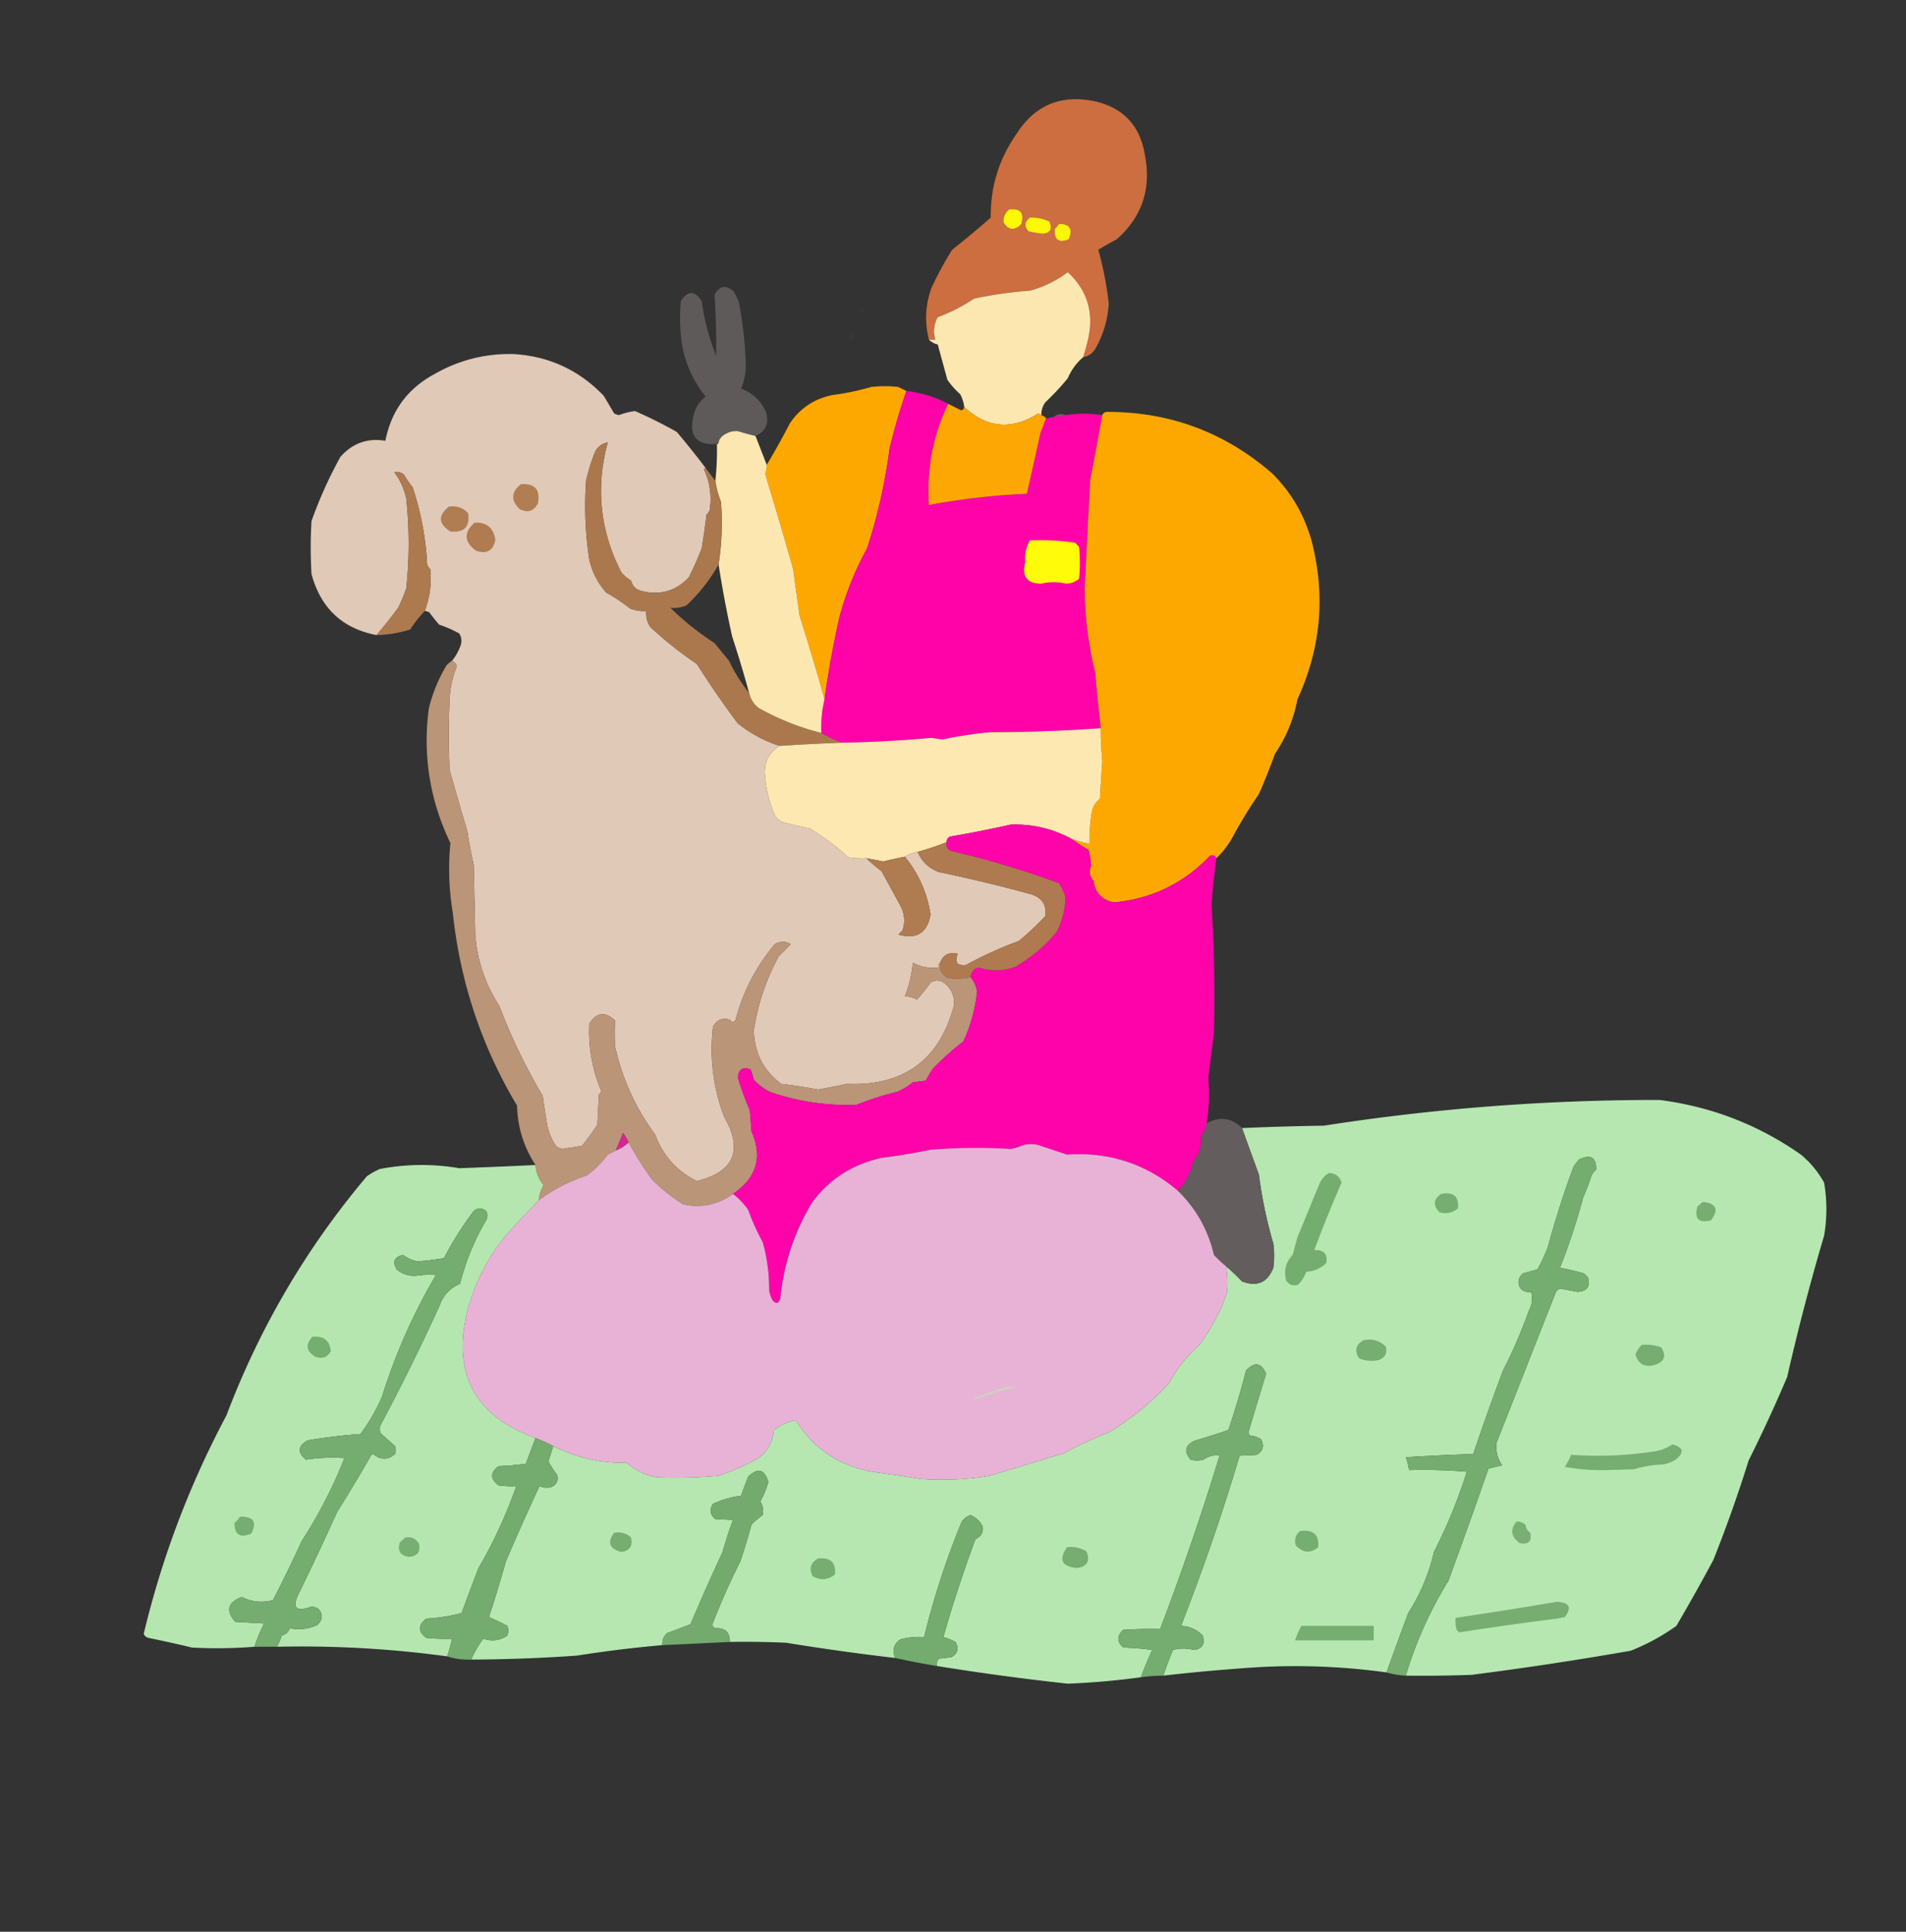 <svg xmlns="http://www.w3.org/2000/svg" width="1187" height="1203" shape-rendering="geometricPrecision" text-rendering="geometricPrecision" image-rendering="optimizeQuality" fill-rule="evenodd" clip-rule="evenodd"><rect width="100%" height="100%" fill="#333333" stroke="none"/><path fill="#cf6f3f" d="M674.5 222.5c1.404-4.25 2.57-8.583 3.5-13 3.048-15.83-1.285-29.163-13-40-7.08 5.29-14.914 9.123-23.5 11.5a255.46 255.46 0 00-35 5c-7.116 4.807-14.616 8.64-22.5 11.5-2.463 4.498-2.963 9.165-1.5 14h-4c-2.754-10.644-2.254-21.31 1.5-32a207.495 207.495 0 0113-24 539.36 539.36 0 0024-20c-.227-19.103 5.106-36.437 16-52 11.316-17.899 27.482-24.732 48.5-20.5 17.993 3.996 28.493 15.162 31.5 33.5 4.12 20.975-1.714 38.475-17.5 52.5a257.833 257.833 0 00-11.5 6.5 212.615 212.615 0 016.5 33.5c-.594 10.121-3.428 19.621-8.5 28.5-1.886 2.742-4.386 4.409-7.5 5z" opacity=".981"/><path fill="#73ab6d" d="M586.5 114.5c1.073.751 1.24 1.751.5 3a4.934 4.934 0 01-.5-3z" opacity=".029"/><path fill="#fdf903" d="M628.5 130.5c7.003-.827 9.503 2.173 7.5 9-4.163 4.247-7.829 3.914-11-1-.223-3.225.943-5.891 3.5-8z"/><path fill="#fdf804" d="M641.5 135.5a26.528 26.528 0 0112 2.5c1.999 4.702.499 7.202-4.5 7.5a94.871 94.871 0 01-8.5-1.5c-2.67-3.162-2.337-5.995 1-8.5z"/><path fill="#fbf506" d="M659.5 139.5c6.763.047 8.763 3.214 6 9.5-6.26 2.412-9.093.245-8.5-6.5a10.515 10.515 0 002.5-3z"/><path fill="#73ab6d" d="M570.5 146.5a2.428 2.428 0 01.5-2c.692.937.525 1.603-.5 2z" opacity=".008"/><path fill="#73ab6d" d="M570.5 146.5c-.667.667-.667.667 0 0z" opacity=".016"/><path fill="#fee8b1" d="M674.5 222.5c-4.098 3.479-7.265 7.812-9.5 13a148.31 148.31 0 01-14 15c-1.707 2.409-2.54 5.075-2.5 8a43.836 43.836 0 01-2-1c-16.456 10.462-31.79 9.129-46-4a22.394 22.394 0 00-2.5-8 51.057 51.057 0 01-8-9c-2.009-7.356-4.009-14.689-6-22-2.209-.489-4.042-1.489-5.5-3h4c-1.463-4.835-.963-9.502 1.5-14 7.884-2.86 15.384-6.693 22.5-11.5a255.46 255.46 0 0135-5c8.586-2.377 16.42-6.21 23.5-11.5 11.715 10.837 16.048 24.17 13 40-.93 4.417-2.096 8.75-3.5 13z" opacity=".994"/><path fill="#635e5e" d="M470.5 271.5a167.023 167.023 0 01-11-3 40.775 40.775 0 01-4.5-6 43.53 43.53 0 01-3.5 8c-2.087 1.085-3.42 2.751-4 5-.667 0-1 .333-1 1-12.929.883-17.763-5.117-14.5-18 1.119-4.739 3.619-8.572 7.5-11.5-9.062-11.17-14.229-24.003-15.5-38.5-.667-7-.667-14 0-21 4.333-6.667 8.667-6.667 13 0a140.487 140.487 0 009 34 508.173 508.173 0 00-1-38c3.203-5.636 7.203-6.302 12-2l3 6a248.398 248.398 0 014.5 40c-.046 5.063-1.046 9.896-3 14.5 7.229 2.686 12.395 7.52 15.5 14.5 2.135 7.05-.032 12.05-6.5 15zm-11-3c-2.921-.217-5.587.449-8 2a43.53 43.53 0 003.5-8 40.775 40.775 0 004.5 6z" opacity=".909"/><path fill="#73ab6d" d="M536.5 191.5c1.282 1.208 1.282 2.542 0 4-.792-1.2-.792-2.533 0-4z" opacity=".042"/><path fill="#73ab6d" d="M529.5 207.5c1.676.683 2.343 2.017 2 4-1.175.219-2.175-.114-3-1a5.576 5.576 0 001-3z" opacity=".055"/><path fill="#e0c9b7" d="M439.5 291.5c-.543.06-.876.393-1 1 3.618 7.966 4.785 16.299 3.5 25a7.293 7.293 0 01-2 3 507.063 507.063 0 01-3 21 199.337 199.337 0 01-8 18c-8.025 8.597-17.859 11.43-29.5 8.5-3.5-.833-5.667-3-6.5-6.5a21.53 21.53 0 01-6-5c-13.343-25.852-16.176-52.852-8.5-81-3.114.591-5.614 2.258-7.5 5a104.894 104.894 0 00-6 19 219.809 219.809 0 002 49c1.789 7.746 5.289 14.579 10.5 20.5a113.627 113.627 0 0115 10 24.362 24.362 0 0010 1.5c-.34 3.631.494 6.964 2.5 10a239.639 239.639 0 0029 23 557.197 557.197 0 0025.5 37c7.808 6.238 16.474 10.904 26 14-7.096 4.463-10.096 10.963-9 19.5a72.868 72.868 0 006.5 24.5 11.532 11.532 0 004.5 3.5 387.974 387.974 0 0017 4 157.459 157.459 0 0124 18c3.652.499 7.318.665 11 .5a113.494 113.494 0 009.5 8l12 22c2.442 4.94 2.775 9.94 1 15l-2.5 2.5c11.358 3.161 18.025-1.006 20-12.5-2.105-13.534-7.438-25.534-16-36 2.39-1.52 5.057-2.52 8-3 2.553 5.956 6.887 10.123 13 12.5a940.994 940.994 0 0158 14c6.535 2.196 9.368 6.696 8.5 13.5a181.417 181.417 0 01-16.5 15.5 244.742 244.742 0 00-33 15c-5.483.508-7.15-1.825-5-7-5.35-1.325-9.017.508-11 5.5-.904.709-1.237 1.709-1 3-5.724.668-11.057-.332-16-3-.669 7.318-2.335 14.318-5 21 2.681-.038 5.181.629 7.5 2a128.467 128.467 0 008.5-10.5c3.084-1.984 6.084-1.818 9 .5 4.366 3.724 6.2 8.391 5.5 14-9.068 33.693-31.235 49.859-66.5 48.5a509.911 509.911 0 01-18 3.5 363.704 363.704 0 00-23-3.5c-11.112-8.391-16.779-19.558-17-33.5 2.457-16.203 7.623-31.536 15.5-46l7.5-7.5c-3.333-2-6.667-2-10 0-11.716 13.929-19.882 29.763-24.5 47.5-1.297 1.284-2.464 1.117-3.5-.5-4.774-1.361-8.274.139-10.5 4.5-2.178 19.269.155 37.936 7 56 11.917 20.831 6.25 34.164-17 40-12.526-6.194-21.193-15.86-26-29-12.174-16.493-20.507-34.827-25-55a162.329 162.329 0 010-16c-6.145-5.815-11.478-5.149-16 2-.708 14.518 1.792 28.518 7.5 42a4.457 4.457 0 01-1.5 2l-1 19a165.371 165.371 0 01-9.5 13 299.834 299.834 0 01-12.5 2 16.2 16.2 0 01-3.5-1.5c-2.598-3.783-4.432-7.95-5.5-12.5a417.431 417.431 0 01-3-19 360.832 360.832 0 01-27-56c-8.683-13.392-13.683-28.059-15-44l-1-44a306.935 306.935 0 01-4-21 2754.23 2754.23 0 01-11-38 484.008 484.008 0 010-44 61.015 61.015 0 014.5-20.5c-.478-1.642-1.478-2.809-3-3.5 2.412-2.938 4.245-6.271 5.5-10 .706-2.471.373-4.805-1-7a72.077 72.077 0 00-12.5-5.5 102.18 102.18 0 01-6-7.5 5.576 5.576 0 00-3-1c3.179-8.394 4.345-17.06 3.5-26a7.293 7.293 0 01-2-3c-.809-16.382-3.809-32.382-9-48a65.815 65.815 0 01-5.5-8c-1.816-1.442-3.816-1.942-6-1.5 3.714 4.929 6.214 10.429 7.5 16.5a264.185 264.185 0 010 56 133.182 133.182 0 01-5 12 349.377 349.377 0 01-13.5 17c-21.27-4.095-34.77-16.762-40.5-38-.667-11-.667-22 0-33a268.552 268.552 0 0118-40c7.571-8.522 16.905-11.855 28-10 3.651-18.647 13.818-32.481 30.5-41.5 15.314-8.787 31.814-12.954 49.5-12.5 22.04 1.367 40.707 10.034 56 26l6.5 11c.946.487 1.946.82 3 1 3.355-1.283 6.689-2.117 10-2.5a285.561 285.561 0 0126 13 564.442 564.442 0 0118 22.5z" opacity=".997"/><path fill="#fea901" d="M564.5 243.5a360.864 360.864 0 00-10.5 36 347.63 347.63 0 01-14 62 191.85 191.85 0 00-17 42 602.06 602.06 0 00-9.5 52 1513.952 1513.952 0 00-15.5-52 1921.178 1921.178 0 01-4-29 3060.842 3060.842 0 00-17.5-59.5 12.992 12.992 0 001-5.5 487.788 487.788 0 0014.5-26c6.408-9.392 15.241-15.225 26.5-17.5a157.72 157.72 0 0024-5 72.464 72.464 0 0117 0l5 2.5z" opacity=".995"/><path fill="#ff03a9" d="M564.5 243.5c9.289 1.046 17.956 3.712 26 8-9.44 19.75-13.44 40.75-12 63a429.422 429.422 0 0161-7 3831.14 3831.14 0 008.5-38c1.18-3.021 2.346-6.021 3.5-9a20.69 20.69 0 005-1 51.569 51.569 0 007-1c7.722-1.183 15.388-1.183 23 0a2832.11 2832.11 0 01-7.5 40 8111.613 8111.613 0 00-3.5 68 223.211 223.211 0 006.5 52 5639.11 5639.11 0 003.5 35 974.405 974.405 0 01-69 2.5 262.594 262.594 0 00-29.5 4.5l-7-1a757.296 757.296 0 01-55.5 3 81.204 81.204 0 01-13-6 74.62 74.62 0 012-21 602.06 602.06 0 019.5-52 191.85 191.85 0 0117-42 347.63 347.63 0 0014-62 360.864 360.864 0 0110.5-36z" opacity=".999"/><path fill="#fea805" d="M590.5 251.5l8 4c1.213-.247 1.88-.914 2-2 14.21 13.129 29.544 14.462 46 4 .683.363 1.35.696 2 1 1.21.432 2.21 1.099 3 2-1.154 2.979-2.32 5.979-3.5 9a3831.14 3831.14 0 01-8.5 38 429.422 429.422 0 00-61 7c-1.44-22.25 2.56-43.25 12-63z" opacity=".995"/><path fill="#fea900" d="M757.5 534.5c-.814-1.773-2.148-2.273-4-1.5-16.426 17.138-36.426 26.804-60 29-7.37-1.697-11.536-6.197-12.5-13.5-2.495-2.699-2.995-5.865-1.5-9.5a58.908 58.908 0 00-1.5-9.5 204.09 204.09 0 01-10.5-7 102.904 102.904 0 0011 3 105.2 105.2 0 011.5-20c.653-3.307 2.319-5.973 5-8 .422-7.838.922-15.672 1.5-23.5a197.164 197.164 0 01-1-20.5 5639.11 5639.11 0 01-3.5-35 223.211 223.211 0 01-6.5-52 8111.613 8111.613 0 013.5-68 2832.11 2832.11 0 007.5-40c.634-1.447 1.801-2.113 3.5-2 38.97.069 73.137 12.903 102.5 38.5 11.899 11.958 20.066 26.125 24.5 42.5 8.577 33.77 5.577 66.436-9 98-2.333 12.342-7 23.676-14 34a391.044 391.044 0 01-10 25 297.118 297.118 0 00-17 28 56.051 56.051 0 01-9.5 12z" opacity=".993"/><path fill="#a07f7f" d="M663.5 258.5a51.569 51.569 0 01-7 1c2.213-1.812 4.547-2.145 7-1z" opacity=".588"/><path fill="#fee8b1" d="M459.5 268.5a167.023 167.023 0 0011 3 5663.267 5663.267 0 017 18 12.992 12.992 0 01-1 5.5 3060.842 3060.842 0 0117.5 59.5 1921.178 1921.178 0 004 29 1513.952 1513.952 0 0115.5 52 74.62 74.62 0 00-2 21c-13.344-3.303-26.344-8.47-39-15.5-3.147-2.464-5.147-5.63-6-9.5a701.1 701.1 0 00-10.5-35 699.011 699.011 0 01-8.5-45 167.53 167.53 0 001.5-39 57.168 57.168 0 01-3.5-13 184.09 184.09 0 001-23c.667 0 1-.333 1-1 .58-2.249 1.913-3.915 4-5 2.413-1.551 5.079-2.217 8-2z" opacity=".988"/><path fill="#af7b50" d="M439.5 291.5c2.012 2.705 4.012 5.372 6 8a57.168 57.168 0 003.5 13 167.53 167.53 0 01-1.5 39c-5.284 9.466-11.95 17.966-20 25.5-3.469 1.424-6.803 1.924-10 1.5a175.024 175.024 0 0027.5 22l9 11c3.441 7.236 7.607 13.902 12.5 20 .853 3.87 2.853 7.036 6 9.5 12.656 7.03 25.656 12.197 39 15.5a81.204 81.204 0 0013 6 1586.494 1586.494 0 00-39 2c-9.526-3.096-18.192-7.762-26-14a557.197 557.197 0 01-25.5-37 239.639 239.639 0 01-29-23c-2.006-3.036-2.84-6.369-2.5-10a24.362 24.362 0 01-10-1.5 113.627 113.627 0 00-15-10c-5.211-5.921-8.711-12.754-10.5-20.5a219.809 219.809 0 01-2-49 104.894 104.894 0 016-19c1.886-2.742 4.386-4.409 7.5-5-7.676 28.148-4.843 55.148 8.5 81a21.53 21.53 0 006 5c.833 3.5 3 5.667 6.5 6.5 11.641 2.93 21.475.097 29.5-8.5a199.337 199.337 0 008-18 507.063 507.063 0 003-21 7.293 7.293 0 002-3c1.285-8.701.118-17.034-3.5-25 .124-.607.457-.94 1-1z" opacity=".97"/><path fill="#af7b50" d="M264.5 380.5a74.254 74.254 0 00-9 11.5 76.612 76.612 0 01-21 3.5 349.377 349.377 0 0013.5-17 133.182 133.182 0 005-12 264.185 264.185 0 000-56c-1.286-6.071-3.786-11.571-7.5-16.5 2.184-.442 4.184.058 6 1.5a65.815 65.815 0 005.5 8c5.191 15.618 8.191 31.618 9 48a7.293 7.293 0 002 3c.845 8.94-.321 17.606-3.5 26z" opacity=".982"/><path fill="#b17d53" d="M324.5 301.5c8.653-.513 12.153 3.487 10.5 12-2.665 4.934-6.498 6.101-11.5 3.5-5.49-5.541-5.157-10.707 1-15.5z"/><path fill="#b07d52" d="M279.5 315.5c4.738-.758 8.738.575 12 4 1.355 8.481-2.312 12.314-11 11.5-7.53-4.785-7.863-9.952-1-15.5z"/><path fill="#b07b51" d="M295.5 325.5c7.388-.457 11.721 3.043 13 10.5-1.25 6.901-5.25 9.234-12 7-7.531-5.468-7.864-11.301-1-17.5z"/><path fill="#fffb09" d="M641.5 336.5c9.4-.386 18.734.114 28 1.5l2.5 2.5a100.2 100.2 0 010 20c-2.352 1.843-5.019 2.843-8 3-5.164-1.292-10.331-1.292-15.5 0-8.99-.111-12.323-4.611-10-13.5-.521-4.959.479-9.459 3-13.5z"/><path fill="#bc9679" d="M281.5 411.5c1.522.691 2.522 1.858 3 3.5a61.015 61.015 0 00-4.5 20.5 484.008 484.008 0 000 44 2754.23 2754.23 0 0011 38 306.935 306.935 0 004 21l1 44c1.317 15.941 6.317 30.608 15 44a360.832 360.832 0 0027 56 417.431 417.431 0 003 19c1.068 4.55 2.902 8.717 5.5 12.5a16.2 16.2 0 003.5 1.5 299.834 299.834 0 0012.5-2 165.371 165.371 0 009.5-13l1-19a4.457 4.457 0 001.5-2c-5.708-13.482-8.208-27.482-7.5-42 4.522-7.149 9.855-7.815 16-2a162.329 162.329 0 000 16c4.493 20.173 12.826 38.507 25 55 4.807 13.14 13.474 22.806 26 29 23.25-5.836 28.917-19.169 17-40-6.845-18.064-9.178-36.731-7-56 2.226-4.361 5.726-5.861 10.5-4.5 1.036 1.617 2.203 1.784 3.5.5 4.618-17.737 12.784-33.571 24.5-47.5 3.333-2 6.667-2 10 0l-7.5 7.5c-7.877 14.464-13.043 29.797-15.5 46 .221 13.942 5.888 25.109 17 33.5a363.704 363.704 0 0123 3.5 509.911 509.911 0 0018-3.5c35.265 1.359 57.432-14.807 66.5-48.5.7-5.609-1.134-10.276-5.5-14-2.916-2.318-5.916-2.484-9-.5a128.467 128.467 0 01-8.5 10.5c-2.319-1.371-4.819-2.038-7.5-2 2.665-6.682 4.331-13.682 5-21 4.943 2.668 10.276 3.668 16 3-.237-1.291.096-2.291 1-3-.557 4.388 1.11 7.555 5 9.5 4.704.648 9.371.481 14-.5 2.137 2.61 3.47 5.61 4 9-1.122 10.824-3.955 21.157-8.5 31a180.51 180.51 0 00-19 17 84.635 84.635 0 00-4.5 7.5l-8 1a37.885 37.885 0 01-10 6 181.801 181.801 0 00-25 8c-18.472.707-36.472-1.96-54-8-3.812-1.994-7.145-4.494-10-7.5a109.636 109.636 0 00-2-6.5c-4.906-1.756-7.573-.089-8 5a188.406 188.406 0 007.5 20.5l1 13c7.051 16.028 3.218 29.028-11.5 39-9.385 6.763-19.718 8.93-31 6.5a108.745 108.745 0 01-19.5-15.5 209.303 209.303 0 01-14.5-23 30.137 30.137 0 00-3.5-6 2185.682 2185.682 0 00-4.5 11l-5 2.5c-3.667 5-8 9.333-13 13-10.927 3.572-20.927 8.739-30 15.5a22.143 22.143 0 013-9.5c-3.056-3.721-4.723-7.888-5-12.5-7.325-11.148-11.159-23.481-11.5-37-22.101-36.97-35.434-76.97-40-120a165.32 165.32 0 01-1.5-43.5c-12.765-26.493-17.265-54.326-13.5-83.5a95.57 95.57 0 0111-27 14.698 14.698 0 013.5-3z" opacity=".983"/><path fill="#fee8b1" d="M685.5 453.5a197.164 197.164 0 001 20.5 1182.432 1182.432 0 00-1.5 23.5c-2.681 2.027-4.347 4.693-5 8a105.2 105.2 0 00-1.5 20 102.904 102.904 0 01-11-3c-11.763-6.44-24.429-9.44-38-9a758.235 758.235 0 01-38 7.5c-1.323.816-1.989 1.983-2 3.5a184.154 184.154 0 01-18 6c-2.943.48-5.61 1.48-8 3a390.3 390.3 0 00-13.5 3 174.522 174.522 0 00-10.5-2 60.931 60.931 0 01-11-.5 157.459 157.459 0 00-24-18 387.974 387.974 0 01-17-4 11.532 11.532 0 01-4.5-3.5 72.868 72.868 0 01-6.5-24.5c-1.096-8.537 1.904-15.037 9-19.5a1586.494 1586.494 0 0139-2 757.296 757.296 0 0055.5-3l7 1a262.594 262.594 0 0129.5-4.5 974.405 974.405 0 0069-2.5z"/><path fill="#fe03a9" d="M667.5 522.5a204.09 204.09 0 0010.5 7 58.908 58.908 0 011.5 9.5c-1.495 3.635-.995 6.801 1.5 9.5.964 7.303 5.13 11.803 12.5 13.5 23.574-2.196 43.574-11.862 60-29 1.852-.773 3.186-.273 4 1.5a519.24 519.24 0 00-3 29c1.662 26.177 2.162 52.843 1.5 80a3096.986 3096.986 0 01-3.5 27.5c.836 9.486.503 18.986-1 28.5-.341 3.016-1.507 5.682-3.5 8 .538 6.106-1.129 11.439-5 16-1.352 7.041-4.519 13.041-9.5 18-19.768-16.755-42.768-24.255-69-22.5l-18-6c-3-.667-6-.667-9 0a38.452 38.452 0 01-8 2.5 346.155 346.155 0 00-50 .5 392.68 392.68 0 01-30 5c-18.03 3.755-32.53 12.922-43.5 27.5-11.258 18.505-17.924 38.505-20 60-1.143 3.415-2.81 3.749-5 1a20.64 20.64 0 01-2-6 108.082 108.082 0 00-4-30 134.304 134.304 0 01-9-20c-2.696-3.861-5.863-7.194-9.5-10 14.718-9.972 18.551-22.972 11.5-39l-1-13a188.406 188.406 0 01-7.5-20.5c.427-5.089 3.094-6.756 8-5a109.636 109.636 0 012 6.5c2.855 3.006 6.188 5.506 10 7.5 17.528 6.04 35.528 8.707 54 8a181.801 181.801 0 0125-8 37.885 37.885 0 0010-6l8-1a84.635 84.635 0 014.5-7.5 180.51 180.51 0 0119-17c4.545-9.843 7.378-20.176 8.5-31-.53-3.39-1.863-6.39-4-9 .196-3.199 1.863-5.199 5-6 7.686 2.538 15.353 2.372 23-.5a98.727 98.727 0 0025.5-21.5c3.59-6.871 5.424-14.204 5.5-22a33.033 33.033 0 00-4-8.5 559.822 559.822 0 00-67-20c-2.535-.928-3.535-2.762-3-5.5.011-1.517.677-2.684 2-3.5a758.235 758.235 0 0038-7.5c13.571-.44 26.237 2.56 38 9z" opacity=".997"/><path fill="#af7a50" d="M589.5 524.5c-.535 2.738.465 4.572 3 5.5a559.822 559.822 0 0167 20 33.033 33.033 0 014 8.5c-.076 7.796-1.91 15.129-5.5 22a98.727 98.727 0 01-25.5 21.5c-7.647 2.872-15.314 3.038-23 .5-3.137.801-4.804 2.801-5 6a40.423 40.423 0 01-14 .5c-3.89-1.945-5.557-5.112-5-9.5 1.983-4.992 5.65-6.825 11-5.5-2.15 5.175-.483 7.508 5 7a244.742 244.742 0 0133-15 181.417 181.417 0 0016.5-15.5c.868-6.804-1.965-11.304-8.5-13.5a940.994 940.994 0 00-58-14c-6.113-2.377-10.447-6.544-13-12.5a184.154 184.154 0 0018-6z"/><path fill="#af7b50" d="M563.5 533.5c8.562 10.466 13.895 22.466 16 36-1.975 11.494-8.642 15.661-20 12.5l2.5-2.5c1.775-5.06 1.442-10.06-1-15l-12-22a113.494 113.494 0 01-9.5-8c3.511.558 7.011 1.224 10.5 2a390.3 390.3 0 0113.5-3z"/><path fill="#b7e8b2" d="M875.5 1043.5a244.83 244.83 0 0126.5-59 4354.141 4354.141 0 0025-70c2.8-.625 5.634-1.292 8.5-2-2.927-4.272-4.094-8.938-3.5-14a885658.96 885658.96 0 0137-94c.674-1.078 1.674-1.745 3-2 3.488.731 6.988 1.398 10.5 2 5.869-.365 8.036-3.365 6.5-9l-2.5-2.5a201.315 201.315 0 00-15-3.5 395.291 395.291 0 0014.5-44 107.582 107.582 0 005-13 8.905 8.905 0 013-4c.229-7.739-3.271-9.906-10.5-6.5a36.078 36.078 0 00-3.5 4.5 545.3 545.3 0 00-16 50 133.093 133.093 0 01-6.5 14l-9 2.5c-3.154 2.775-3.654 5.942-1.5 9.5 1.789 1.729 3.956 2.396 6.5 2 1.141 4.125.641 8.125-1.5 12a302.467 302.467 0 01-16 37 1628.039 1628.039 0 00-18.5 52c-14.008.43-28.008 1.097-42 2a35.176 35.176 0 012 8 324.95 324.95 0 0136 1 326.275 326.275 0 01-20.5 50c-3.139 13.608-8.472 26.275-16 38a2483.366 2483.366 0 00-13.5 37 412.755 412.755 0 00-91-2.5 1165.56 1165.56 0 00-48 4.5 232.503 232.503 0 016-16c4.317-1.14 8.651-1.14 13 0 5.357-.7 7.19-3.7 5.5-9-3.691-3.76-8.191-5.76-13.5-6a1325.63 1325.63 0 0036.5-106c3.362-.083 6.862-.25 10.5-.5 3.958-2.106 4.958-5.273 3-9.5-2.047-1.515-4.381-2.349-7-2.5a3.943 3.943 0 01-1-2 2900.405 2900.405 0 0111-36.5c-3.047-7.041-7.214-7.708-12.5-2a511.957 511.957 0 01-11 37 366.713 366.713 0 01-20.5 6.5c-6.479 2.742-7.479 6.742-3 12 2.667.667 5.333.667 8 0 3.159-2.233 6.492-3.066 10-2.5a1716.974 1716.974 0 01-37 108c-7.674-.17-15.341 0-23 .5-4 3.67-4 7.33 0 11 6.028.17 12.028.67 18 1.5a270.065 270.065 0 00-7 17 474.145 474.145 0 01-45.5 4 1594.879 1594.879 0 01-81.5-11c-.214-1.64.12-3.14 1-4.5 2.667-.33 5.333-.67 8-1 4.03-2.29 4.864-5.45 2.5-9.5a31.956 31.956 0 00-7.5-3 814.958 814.958 0 0120-61c3.536-1.664 5.036-4.331 4.5-8-1.723-3.225-4.223-5.558-7.5-7-2.228.719-4.061 2.052-5.5 4a492.69 492.69 0 00-23.5 72c-5.128-.39-10.128.11-15 1.5-3.983 3.04-4.983 6.87-3 11.5a1514.168 1514.168 0 01-68-9.5c-11.662-.5-23.329-.67-35-.5.139-6.03-2.861-8.86-9-8.5-.928-.39-1.595-1.05-2-2a416.751 416.751 0 0117.5-39.5 367.923 367.923 0 007-23 49.743 49.743 0 017-6c.664-3.016.164-5.849-1.5-8.5a54.667 54.667 0 005-12c-2.267-8.052-6.433-9.219-12.5-3.5a259.631 259.631 0 00-4.5 12 58.626 58.626 0 00-17.5 5c-2.335 3.655-1.835 6.821 1.5 9.5a474.6 474.6 0 0011 .5 233.203 233.203 0 00-6.5 20 1368.242 1368.242 0 00-20 45c-4.805 1.83-9.639 3.66-14.5 5.5-2.247 2-3.247 4.5-3 7.5a758.6 758.6 0 00-53 6.5 988.833 988.833 0 01-66 2.5 62.811 62.811 0 017.5-13c5.426 1.83 10.426 1.16 15-2 .667-2 .667-4 0-6a199.23 199.23 0 00-11.5-5.5 837.209 837.209 0 0010.5-34.5 1480.718 1480.718 0 0121-47c2.401 1.102 4.901 1.269 7.5.5 3.189-1.544 4.355-4.044 3.5-7.5a61.233 61.233 0 01-5.5-8.5 156.022 156.022 0 003-9.5c14.446 7.278 29.779 10.778 46 10.5 5.413 4.873 11.747 7.873 19 9 12.68.46 25.347.126 38-1a139.893 139.893 0 0025-11c5.651-4.467 8.817-10.301 9.5-17.5 4.001-3.059 8.501-5.059 13.5-6 11.872 18.675 28.872 29.508 51 32.5a944.743 944.743 0 0127 4 184.72 184.72 0 0043-2c15.345-4.669 30.678-9.336 46-14a266.187 266.187 0 0128-13 165.346 165.346 0 0037.5-30.5c4.888-9.091 11.222-17.091 19-24a122.888 122.888 0 0017-32 53.455 53.455 0 00-.5-17 133.234 133.234 0 0110 9.5c9.377 3.559 15.877.725 19.5-8.5.667-5 .667-10 0-15a284.487 284.487 0 01-9-43c-3.514-9.688-7.014-19.355-10.5-29a1775.399 1775.399 0 0151-1.5 1347.541 1347.541 0 01209-16c32.19 4.104 61.53 15.437 88 34 5.97 4.959 10.8 10.792 14.5 17.5 1.88 10.978 1.88 21.978 0 33-8.6 29.08-16.27 58.413-23 88a911.728 911.728 0 01-24 52 852.074 852.074 0 01-22 62 1222.145 1222.145 0 01-23 41 131.141 131.141 0 01-28.5 15.5 2173.802 2173.802 0 01-99 15c-13.663.5-27.329.67-41 .5z" opacity=".993"/><path fill="#645e5e" d="M773.5 702.5c3.486 9.645 6.986 19.312 10.5 29a284.487 284.487 0 009 43c.667 5 .667 10 0 15-3.623 9.225-10.123 12.059-19.5 8.5a133.234 133.234 0 00-10-9.5 73.503 73.503 0 01-7.5-7c-3.624-15.588-11.124-28.921-22.5-40 4.981-4.959 8.148-10.959 9.5-18 3.871-4.561 5.538-9.894 5-16 1.993-2.318 3.159-4.984 3.5-8 8.112-4.443 15.445-3.443 22 3z" opacity=".992"/><path fill="#f924aa" d="M391.5 711.5c-2.294 2.153-4.96 3.82-8 5 1.463-3.605 2.963-7.271 4.5-11a30.137 30.137 0 013.5 6z" opacity=".817"/><path fill="#e8b2d6" d="M391.5 711.5a209.303 209.303 0 0014.5 23 108.745 108.745 0 0019.5 15.5c11.282 2.43 21.615.263 31-6.5 3.637 2.806 6.804 6.139 9.5 10a134.304 134.304 0 009 20 108.082 108.082 0 014 30 20.64 20.64 0 002 6c2.19 2.749 3.857 2.415 5-1 2.076-21.495 8.742-41.495 20-60 10.97-14.578 25.47-23.745 43.5-27.5a392.68 392.68 0 0030-5 346.155 346.155 0 0150-.5 38.452 38.452 0 008-2.5c3-.667 6-.667 9 0l18 6c26.232-1.755 49.232 5.745 69 22.5 11.376 11.079 18.876 24.412 22.5 40a73.503 73.503 0 007.5 7 53.455 53.455 0 01.5 17 122.888 122.888 0 01-17 32c-7.778 6.909-14.112 14.909-19 24a165.346 165.346 0 01-37.5 30.5 266.187 266.187 0 00-28 13c-15.322 4.664-30.655 9.331-46 14a184.72 184.72 0 01-43 2 944.743 944.743 0 00-27-4c-22.128-2.992-39.128-13.825-51-32.5-4.999.941-9.499 2.941-13.5 6-.683 7.199-3.849 13.033-9.5 17.5a139.893 139.893 0 01-25 11 303.966 303.966 0 01-38 1c-7.253-1.127-13.587-4.127-19-9-16.221.278-31.554-3.222-46-10.5a115.45 115.45 0 00-11-5c-37.763-13.521-51.93-39.855-42.5-79 4.498-16.997 12.165-32.33 23-46a703.84 703.84 0 0121.5-23c9.073-6.761 19.073-11.928 30-15.5 5-3.667 9.333-8 13-13l5-2.5c3.04-1.18 5.706-2.847 8-5z"/><path fill="#75ac6f" d="M875.5 1043.5c-4.205-.22-8.205-.88-12-2 4.391-12.34 8.891-24.67 13.5-37 7.528-11.725 12.861-24.392 16-38a326.275 326.275 0 0020.5-50 324.95 324.95 0 00-36-1 35.176 35.176 0 00-2-8c13.992-.903 27.992-1.57 42-2a1628.039 1628.039 0 0118.5-52 302.467 302.467 0 0016-37c2.141-3.875 2.641-7.875 1.5-12-2.544.396-4.711-.271-6.5-2-2.154-3.558-1.654-6.725 1.5-9.5l9-2.5a133.093 133.093 0 006.5-14 545.3 545.3 0 0116-50 36.078 36.078 0 013.5-4.5c7.229-3.406 10.729-1.239 10.5 6.5a8.905 8.905 0 00-3 4 107.582 107.582 0 01-5 13 395.291 395.291 0 01-14.5 44 201.315 201.315 0 0115 3.5l2.5 2.5c1.536 5.635-.631 8.635-6.5 9a290.267 290.267 0 01-10.5-2c-1.326.255-2.326.922-3 2a885658.96 885658.96 0 00-37 94c-.594 5.062.573 9.728 3.5 14-2.866.708-5.7 1.375-8.5 2a4354.141 4354.141 0 01-25 70 244.83 244.83 0 00-26.5 59z" opacity=".998"/><path fill="#b7e8b2" d="M333.5 725.5c.277 4.612 1.944 8.779 5 12.5a22.143 22.143 0 00-3 9.5 703.84 703.84 0 00-21.5 23c-10.835 13.67-18.502 29.003-23 46-9.43 39.145 4.737 65.479 42.5 79-1.987 5.312-3.987 10.646-6 16-5.638.83-11.304 1.33-17 1.5-5.333 4-5.333 8 0 12 3.652.499 7.318.665 11 .5a292.26 292.26 0 01-23.5 51 1415.729 1415.729 0 00-10.5 28 108.277 108.277 0 01-22 3.5c-5.304 4.1-5.304 8.1 0 12 5.323.5 10.656.67 16 .5-.797 3.72-1.797 7.39-3 11a672.982 672.982 0 00-106-6 44.806 44.806 0 003-7c2.458-.62 4.124-2.12 5-4.5 5.844 1.19 11.511.53 17-2 3.51-3.05 3.843-6.38 1-10a9.733 9.733 0 00-4.5-1.5c-9.664 3.47-12.331.81-8-8a1781.382 1781.382 0 0024-51 921.867 921.867 0 0021-35 3.647 3.647 0 011.5-1c4.608 3.884 9.108 3.884 13.5 0 .667-1.667.667-3.333 0-5a1200.004 1200.004 0 01-9-8c-.667-1.667-.667-3.333 0-5a1304.156 1304.156 0 0037-75c2.333-6.165 6.499-10.498 12.5-13 3.527-14.065 9.027-27.399 16.5-40 1.416-4.008.082-6.341-4-7-2.151.143-3.818 1.143-5 3a201.292 201.292 0 00-17.5 28 184.59 184.59 0 01-16.5 2c-3.322-.69-6.322-2.023-9-4-5.381 1.185-6.714 4.185-4 9 3.434 2.922 7.434 4.256 12 4a54.74 54.74 0 0112.5-.5c-14.062 23.843-25.229 49.009-33.5 75.5a116.78 116.78 0 01-13.5 23.5 338.744 338.744 0 00-33 4c-6.065 3.577-6.399 7.577-1 12a113.074 113.074 0 0124-1 289.053 289.053 0 01-26.5 51.5 949.032 949.032 0 01-18 37c-6.79 1.766-13.29 1.1-19.5-2-8.755 3.399-10.088 8.57-4 15.5 6 .33 12 .67 18 1a91.334 91.334 0 00-6 14.5 290.033 290.033 0 01-39 .5 778.533 778.533 0 00-27-6c-1.41-.37-2.41-1.2-3-2.5 11.349-47.547 28.515-92.881 51.5-136 20.769-54.857 49.935-104.524 87.5-149a46.928 46.928 0 018-4.5c16.476-3.156 32.976-3.322 49.5-.5a3865.67 3865.67 0 0047.5-2z" opacity=".989"/><path fill="#75ac6f" d="M827.5 730.5c4.133.065 6.8 2.065 8 6a813.994 813.994 0 00-17 42c5.877-.294 8.377 2.372 7.5 8-3.443 3.374-7.61 5.207-12.5 5.5a22.804 22.804 0 01-5 8c-3.136 1.041-5.636.207-7.5-2.5-1.635-6.2-.301-11.533 4-16l3-11c4.664-11.322 9.33-22.655 14-34 1.36-2.523 3.193-4.523 5.5-6z"/><path fill="#76ad70" d="M897.5 743.5c7.663-1.458 11.163 1.542 10.5 9-3.338 2.818-7.171 3.651-11.5 2.5-4.193-4.317-3.86-8.15 1-11.5z"/><path fill="#77ad71" d="M1060.5 748.5c8.46.937 10.12 4.77 5 11.5-7.5 1.833-10.33-1-8.5-8.5a30.486 30.486 0 013.5-3z"/><path fill="#75ac6f" d="M172.5 1025.5h-14a91.334 91.334 0 016-14.5c-6-.33-12-.67-18-1-6.088-6.93-4.755-12.101 4-15.5 6.21 3.1 12.71 3.766 19.5 2a949.032 949.032 0 0018-37 289.053 289.053 0 0026.5-51.5 113.074 113.074 0 00-24 1c-5.399-4.423-5.065-8.423 1-12a338.744 338.744 0 0133-4 116.78 116.78 0 0013.5-23.5c8.271-26.491 19.438-51.657 33.5-75.5a54.74 54.74 0 00-12.5.5c-4.566.256-8.566-1.078-12-4-2.714-4.815-1.381-7.815 4-9 2.678 1.977 5.678 3.31 9 4a184.59 184.59 0 0016.5-2 201.292 201.292 0 0117.5-28c1.182-1.857 2.849-2.857 5-3 4.082.659 5.416 2.992 4 7-7.473 12.601-12.973 25.935-16.5 40-6.001 2.502-10.167 6.835-12.5 13a1304.156 1304.156 0 01-37 75c-.667 1.667-.667 3.333 0 5 2.959 2.657 5.959 5.324 9 8 .667 1.667.667 3.333 0 5-4.392 3.884-8.892 3.884-13.5 0a3.647 3.647 0 00-1.5 1 921.867 921.867 0 01-21 35 1781.382 1781.382 0 01-24 51c-4.331 8.81-1.664 11.47 8 8 1.627.13 3.127.63 4.5 1.5 2.843 3.62 2.51 6.95-1 10-5.489 2.53-11.156 3.19-17 2-.876 2.38-2.542 3.88-5 4.5a44.806 44.806 0 01-3 7z" opacity=".997"/><path fill="#76ad70" d="M194.5 832.5c7.077-.73 10.91 2.27 11.5 9-2.053 3.792-5.219 4.958-9.5 3.5-5.817-3.401-6.484-7.568-2-12.5zm655 2c5.265-.929 9.765.404 13.5 4 1.165 4.184-.335 7.017-4.5 8.5-4.125.854-8.125.52-12-1-3.238-4.983-2.238-8.817 3-11.5z"/><path fill="#77ad71" d="M1022.5 837.5c4.14-.354 8.14.146 12 1.5 3.49 5.368 2.16 9.034-4 11-6.22 1.726-10.22-.441-12-6.5.85-2.371 2.18-4.371 4-6z"/><path fill="#75ac6f" d="M724.5 1043.5c-4.693.04-9.359.37-14 1 2.13-5.72 4.464-11.39 7-17a164.307 164.307 0 00-18-1.5c-4-3.67-4-7.33 0-11 7.659-.5 15.326-.67 23-.5a1716.974 1716.974 0 0037-108c-3.508-.566-6.841.267-10 2.5a16.242 16.242 0 01-8 0c-4.479-5.258-3.479-9.258 3-12a366.713 366.713 0 0020.5-6.5 511.957 511.957 0 0011-37c5.286-5.708 9.453-5.041 12.5 2a2900.405 2900.405 0 00-11 36.5 3.943 3.943 0 001 2c2.619.151 4.953.985 7 2.5 1.958 4.227.958 7.394-3 9.5-3.638.25-7.138.417-10.5.5a1325.63 1325.63 0 01-36.5 106c5.309.24 9.809 2.24 13.5 6 1.69 5.3-.143 8.3-5.5 9-4.349-1.14-8.683-1.14-13 0a232.503 232.503 0 00-6 16z" opacity=".997"/><path fill="#cdd1c2" d="M627.5 863.5a12.93 12.93 0 015 .5 119.217 119.217 0 00-23 7c-1.333.667-2.667.667-4 0a286.403 286.403 0 0122-7.5z"/><path fill="#75ac6f" d="M333.5 895.5a115.45 115.45 0 0111 5 156.022 156.022 0 01-3 9.5 61.233 61.233 0 005.5 8.5c.855 3.456-.311 5.956-3.5 7.5-2.599.769-5.099.602-7.5-.5a1480.718 1480.718 0 00-21 47 837.209 837.209 0 01-10.5 34.5 199.23 199.23 0 0111.5 5.5c.667 2 .667 4 0 6-4.574 3.16-9.574 3.83-15 2a62.811 62.811 0 00-7.5 13c-5.25.2-10.25-.47-15-2 1.203-3.61 2.203-7.28 3-11-5.344.17-10.677 0-16-.5-5.304-3.9-5.304-7.9 0-12 7.462-.41 14.796-1.58 22-3.5a1415.729 1415.729 0 0110.5-28 292.26 292.26 0 0023.5-51 60.931 60.931 0 01-11-.5c-5.333-4-5.333-8 0-12 5.696-.17 11.362-.67 17-1.5 2.013-5.354 4.013-10.688 6-16z" opacity=".996"/><path fill="#76ad70" d="M1041.5 899.5c6.98 1.793 7.65 4.96 2 9.5a20.504 20.504 0 01-8 3 69.735 69.735 0 00-18 3l-17.5.5a128.606 128.606 0 01-25.5-2 46.988 46.988 0 004-7.5c17.06 1.164 34.06.498 51-2 4.45-.601 8.45-2.101 12-4.5z"/><path fill="#75ac6f" d="M454.5 1022.5c-13.998.71-27.998 1.37-42 2-.247-3 .753-5.5 3-7.5 4.861-1.84 9.695-3.67 14.5-5.5a1368.242 1368.242 0 0120-45 233.203 233.203 0 016.5-20 474.6 474.6 0 01-11-.5c-3.335-2.679-3.835-5.845-1.5-9.5a58.626 58.626 0 0117.5-5 259.631 259.631 0 014.5-12c6.067-5.719 10.233-4.552 12.5 3.5a54.667 54.667 0 01-5 12c1.664 2.651 2.164 5.484 1.5 8.5a49.743 49.743 0 00-7 6 367.923 367.923 0 01-7 23 416.751 416.751 0 00-17.5 39.5c.405.95 1.072 1.61 2 2 6.139-.36 9.139 2.47 9 8.5z" opacity=".983"/><path fill="#75ac6f" d="M583.5 1037.5a517.134 517.134 0 01-26-5c-1.983-4.63-.983-8.46 3-11.5 4.872-1.39 9.872-1.89 15-1.5a492.69 492.69 0 0123.5-72c1.439-1.948 3.272-3.281 5.5-4 3.277 1.442 5.777 3.775 7.5 7 .536 3.669-.964 6.336-4.5 8a814.958 814.958 0 00-20 61c2.645.69 5.145 1.69 7.5 3 2.364 4.05 1.53 7.21-2.5 9.5-2.667.33-5.333.67-8 1-.88 1.36-1.214 2.86-1 4.5z" opacity=".991"/><path fill="#76ad70" d="M149.5 944.5c8.367-.169 10.7 3.331 7 10.5-6.875 2.987-10.375.82-10.5-6.5a19.552 19.552 0 003.5-4z"/><path fill="#79af73" d="M944.5 947.5c2.082-.028 3.916.639 5.5 2 .26 2.118 1.26 3.784 3 5 1.143 5.359-1.024 7.526-6.5 6.5-5.57-3.98-6.237-8.48-2-13.5z"/><path fill="#77ad71" d="M382.5 954.5c4.103-.731 7.603.269 10.5 3 1.232 5.211-.768 8.211-6 9-7.504-1.982-9.004-5.982-4.5-12z"/><path fill="#76ad70" d="M809.5 953.5c8.232-1.253 12.066 2.08 11.5 10-4.796 3.991-9.463 3.658-14-1-1.073-3.6-.24-6.6 2.5-9z"/><path fill="#77ae71" d="M252.5 957.5c3.773-.678 6.606.656 8.5 4 .929 5.129-1.237 7.796-6.5 8-5.29-.804-7.123-3.804-5.5-9a30.233 30.233 0 013.5-3z"/><path fill="#77ad71" d="M664.5 963.5c4.292-.465 8.292.368 12 2.5 2.599 5.894.765 9.394-5.5 10.5-9.733-.798-11.9-5.131-6.5-13zm-155 7c7.732-.765 11.232 2.568 10.5 10-4.415 3.551-9.082 3.884-14 1-2.282-4.768-1.115-8.435 3.5-11zm460 27c7.91.345 9.577 3.51 5 9.5-1.667.33-3.333.67-5 1a2250.525 2250.525 0 00-60.5 8.5c-.945-.41-1.612-1.07-2-2a24.927 24.927 0 01-.5-7c21.183-3.11 42.183-6.44 63-10z"/><path fill="#76ad70" d="M810.5 1012.5h45v9h-49a53.631 53.631 0 014-9z"/></svg>